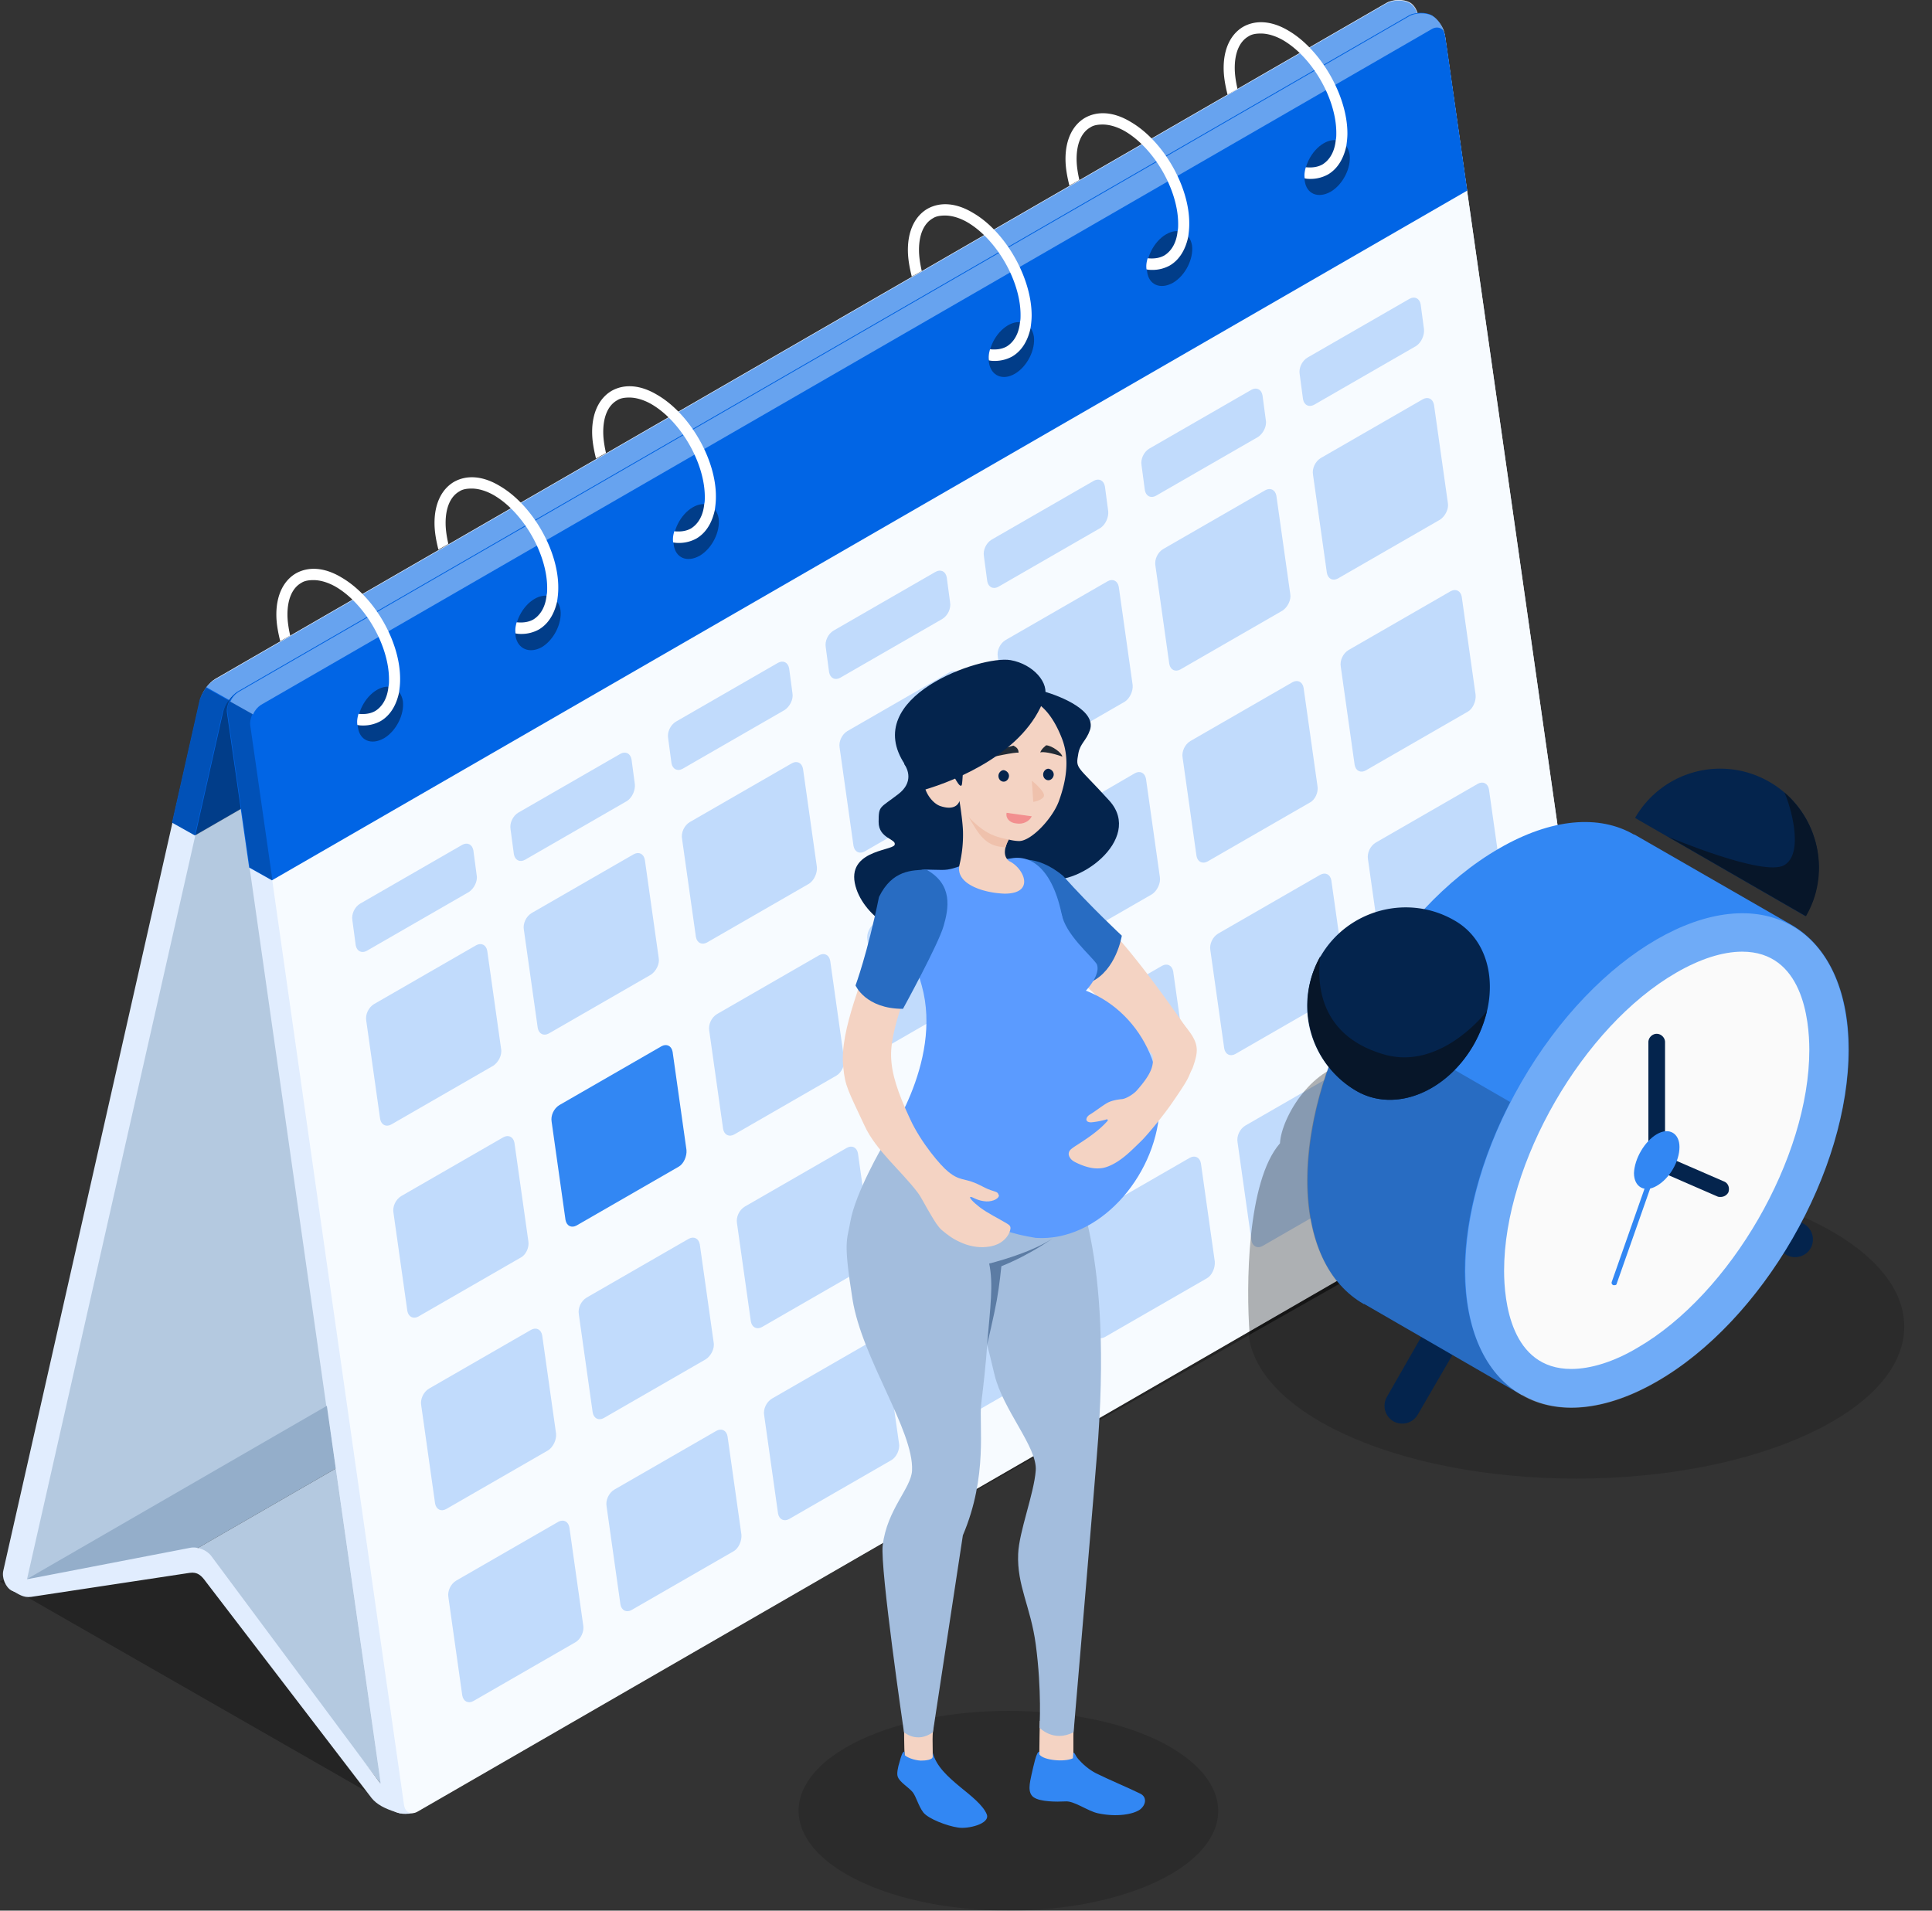 <svg xmlns="http://www.w3.org/2000/svg" width="182" height="180" fill="none"><rect width="100%" height="100%" fill="#333333" stroke="none"/><path fill="#000" d="M148.485 139.299c17.067 0 30.903-6.412 30.903-14.321s-13.836-14.321-30.903-14.321-30.903 6.412-30.903 14.321 13.836 14.321 30.903 14.321" opacity=".15"/><path fill="#000" d="M38.329 170.954 0 148.997l108.818-57.938 41.928 15.881z" opacity=".3"/><path fill="#E1EDFE" d="M1.096 149.85c-.575-.313-.941-1.202-.784-1.882L18.87 65.892c.156-.68.784-1.569 1.411-1.935L130.59.282c.627-.366 1.621-.366 2.196-.052s.941 1.202.784 1.882L115.01 84.19c-.157.68-.784 1.568-1.411 1.934L3.292 149.798c-.628.366-1.569.366-2.196.052"/><path fill="#B4C9E0" d="M21.015 67.147 2.456 149.17c-.157.68.21.993.837.627L113.6 86.123c.627-.366 1.254-1.202 1.411-1.934L133.57 2.165c.157-.68-.209-.994-.837-.628L22.426 65.212c-.627.366-1.254 1.203-1.411 1.935"/><path fill="#E1EDFE" d="M134.877 1.486c-.575-.314-1.569-.314-2.196.052L22.374 65.213c-.627.366-1.046 1.255-.941 1.934l14.481 101.629c.105.732.68 1.568 1.255 1.882s1.568.314 2.195-.052l110.307-63.675c.628-.366 1.046-1.255.941-1.934L136.131 3.42c-.104-.732-.627-1.568-1.254-1.934"/><path fill="#F7FBFF" d="M23.576 68.401 38.057 170.03c.105.732.68.993 1.307.627l110.307-63.674c.627-.366 1.046-1.255.941-1.935L136.131 3.419c-.104-.731-.68-.993-1.307-.627L24.57 66.415c-.628.366-1.046 1.254-.994 1.986"/><path fill="#94AECA" d="m2.56 148.753 28.23-16.311.837 5.908-12.965 7.476s-3.45 1.202-4.81 1.568c-1.36.314-11.292 1.359-11.292 1.359"/><path fill="#B4C9E0" d="m31.627 138.35 4.235 29.694-17.2-22.219z"/><path fill="#E1EDFE" d="m35.012 169.402-15.619-20.389c-.418-.575-.783-.941-1.515-.836l-14.952 2.265c-.732.105-1.202-.278-1.777-.592s-.47-.732.21-.837l16.52-3.188c.731-.157 1.62.209 2.038.784l17.566 23.629c.418.575.585.72-.126.5-1.154-.357-1.874-.761-2.345-1.336"/><path fill="#0165E5" d="M133.569 1.747c0-.575-.314-1.203-.784-1.464-.575-.314-1.568-.314-2.196.052L20.282 64.01c-.313.157-.627.47-.888.784-.262.366-.47.784-.575 1.098l-2.614 11.606 2.143 1.202 112.607-64.982 2.614-11.605z"/><path fill="#000" d="M133.568 2.112c.157-.68-.209-.993-.836-.627L22.425 65.159c-.628.366-1.255 1.203-1.412 1.935L18.4 78.7l112.555-65.035z" opacity=".4"/><path fill="#000" d="M21.537 65.996c-.262.366-.471.785-.576 1.098L18.348 78.7l-2.144-1.203 2.614-11.605c.105-.366.314-.784.575-1.098z" opacity=".2"/><path fill="#fff" d="M133.615 1.693c-.052-.418-.418-.523-.889-.21L22.419 65.16c-.313.156-.627.47-.836.784L19.44 64.74c.26-.313.575-.627.888-.784L130.635.281c.627-.366 1.621-.366 2.196-.052.47.261.784.889.784 1.464" opacity=".4"/><path fill="#0165E5" d="m136.288 4.36-.157-.993c0-.052 0-.104-.052-.156v-.053c-.157-.68-.68-1.411-1.202-1.725-.575-.313-1.569-.313-2.196.052L22.374 65.16c-.314.21-.575.523-.784.889-.157.366-.262.732-.21 1.098l2.092 14.585 2.143 1.203 112.607-64.982z"/><path fill="#000" d="m25.667 82.936-2.143-1.203-2.091-14.585c-.052-.366 0-.732.209-1.098l2.143 1.202c-.156.366-.261.732-.209 1.098z" opacity=".2"/><path fill="#fff" d="M136.131 3.211c-.157-.575-.732-.784-1.255-.47L24.569 66.415c-.313.21-.575.523-.732.89l-2.143-1.203c.157-.366.418-.68.732-.889L132.733 1.538c.627-.366 1.62-.366 2.195-.052.523.314 1.046 1.045 1.203 1.725" opacity=".4"/><path fill="#C1DBFC" d="m54.945 153.145-1.307-9.253c-.105-.575-.575-.784-1.046-.523l-9.619 5.542c-.523.313-.836.993-.732 1.568l1.307 9.253c.105.575.575.784 1.046.523l9.619-5.542c.47-.261.836-.993.732-1.568M69.844 144.571l-1.307-9.253c-.104-.575-.575-.785-1.045-.523l-9.62 5.541c-.522.314-.836.994-.731 1.569l1.307 9.253c.104.575.575.784 1.045.523l9.62-5.542c.47-.261.784-.993.731-1.568M84.69 135.998l-1.306-9.254c-.105-.575-.576-.784-1.046-.522l-9.62 5.541c-.522.314-.836.993-.731 1.568l1.307 9.254c.104.575.575.784 1.045.522l9.62-5.541c.47-.261.836-.993.731-1.568M99.59 127.423l-1.307-9.253c-.104-.575-.575-.784-1.045-.523l-9.62 5.542c-.522.314-.836.993-.731 1.568l1.307 9.253c.104.576.575.785 1.045.523l9.62-5.541c.47-.262.784-.994.731-1.569M114.437 118.85l-1.307-9.253c-.104-.575-.575-.784-1.045-.523l-9.62 5.542c-.522.313-.836.993-.732 1.568l1.307 9.253c.105.575.575.784 1.046.523l9.619-5.541c.471-.262.784-.994.732-1.569M129.285 110.276l-1.307-9.253c-.105-.575-.575-.784-1.046-.523l-9.619 5.541c-.523.314-.836.994-.732 1.569l1.307 9.253c.105.575.575.784 1.046.523l9.619-5.542c.47-.261.836-.993.732-1.568M144.184 101.703l-1.307-9.254c-.105-.575-.575-.784-1.046-.522l-9.619 5.541c-.523.314-.837.993-.732 1.569l1.307 9.253c.105.575.575.784 1.046.523l9.619-5.542c.47-.261.784-.993.732-1.568M52.383 135.057l-1.307-9.253c-.104-.575-.575-.784-1.045-.523l-9.62 5.542c-.522.313-.836.993-.731 1.568l1.307 9.253c.104.575.575.784 1.045.523l9.62-5.541c.47-.314.784-.994.731-1.569M67.23 126.483l-1.307-9.253c-.105-.575-.575-.784-1.046-.523l-9.619 5.541c-.523.314-.836.994-.732 1.569l1.307 9.253c.105.575.575.784 1.046.523l9.62-5.542c.47-.313.836-.993.731-1.568M82.13 117.91l-1.307-9.253c-.104-.576-.575-.785-1.045-.523l-9.62 5.541c-.522.314-.836.993-.731 1.569l1.307 9.253c.104.575.575.784 1.045.523l9.62-5.542c.47-.314.784-.993.731-1.568M96.977 109.336l-1.307-9.254c-.105-.575-.576-.784-1.046-.522l-9.62 5.541c-.522.314-.836.993-.731 1.568l1.307 9.254c.105.575.575.784 1.046.522l9.619-5.541c.47-.314.836-.993.732-1.568M111.824 100.762l-1.307-9.253c-.105-.575-.575-.784-1.046-.523l-9.619 5.542c-.523.313-.836.993-.732 1.568l1.307 9.253c.105.575.575.785 1.046.523l9.619-5.541c.523-.314.836-.994.732-1.569M126.723 92.188l-1.307-9.253c-.104-.575-.575-.784-1.045-.523l-9.62 5.541c-.522.314-.836.994-.731 1.569l1.306 9.253c.105.575.576.784 1.046.523l9.619-5.542c.471-.313.784-.993.732-1.568M141.571 83.615l-1.307-9.253c-.105-.575-.575-.785-1.046-.523l-9.619 5.541c-.523.314-.836.994-.732 1.569l1.307 9.253c.105.575.575.784 1.046.523l9.619-5.542c.47-.314.836-.993.732-1.568M49.77 116.917l-1.307-9.254c-.105-.575-.575-.784-1.046-.522l-9.62 5.541c-.522.314-.836.993-.731 1.568l1.307 9.254c.104.575.575.784 1.045.522l9.62-5.541c.522-.261.836-.993.732-1.568"/><path fill="#3287F3" d="m64.669 108.342-1.307-9.253c-.105-.575-.575-.784-1.046-.523l-9.619 5.542c-.523.314-.836.993-.732 1.568l1.307 9.253c.105.575.575.785 1.046.523l9.62-5.541c.47-.262.783-.994.73-1.569"/><path fill="#C1DBFC" d="m79.516 99.77-1.307-9.254c-.104-.575-.575-.784-1.045-.523l-9.62 5.542c-.522.313-.836.993-.731 1.568l1.306 9.253c.105.575.576.784 1.046.523l9.62-5.542c.47-.261.836-.993.731-1.568M94.415 91.195l-1.307-9.253c-.105-.575-.575-.784-1.046-.523l-9.619 5.541c-.522.314-.836.994-.732 1.569l1.307 9.253c.105.575.576.784 1.046.523l9.62-5.542c.47-.261.783-.993.731-1.568M109.262 82.622l-1.307-9.254c-.105-.575-.575-.784-1.046-.522l-9.619 5.593c-.523.314-.836.994-.732 1.569l1.307 9.253c.105.575.575.784 1.046.523l9.619-5.542c.47-.313.836-1.045.732-1.62M124.109 74.047l-1.307-9.253c-.104-.575-.575-.784-1.045-.523l-9.619 5.542c-.523.314-.837.993-.732 1.568l1.307 9.254c.104.575.575.784 1.045.522l9.619-5.541c.523-.262.837-.993.732-1.569M139.008 65.474l-1.307-9.253c-.104-.575-.575-.784-1.045-.523l-9.619 5.542c-.523.313-.837.993-.732 1.568l1.307 9.253c.104.575.575.784 1.045.523l9.619-5.541c.471-.262.785-.994.732-1.569M47.207 98.829 45.9 89.576c-.105-.576-.575-.785-1.046-.523l-9.62 5.541c-.522.314-.836.993-.731 1.569l1.307 9.253c.104.575.575.784 1.045.523l9.62-5.542c.47-.314.836-.993.731-1.568M62.053 90.255 60.746 81c-.104-.575-.575-.784-1.045-.523l-9.62 5.542c-.522.314-.836.993-.731 1.568l1.307 9.254c.104.575.575.784 1.045.522l9.62-5.541c.47-.314.836-.993.731-1.569M76.953 81.681l-1.307-9.253c-.104-.575-.575-.784-1.045-.523l-9.62 5.542c-.522.313-.836.993-.731 1.568l1.306 9.253c.105.575.576.784 1.046.523l9.62-5.541c.47-.314.783-.994.731-1.569M91.8 73.107l-1.307-9.253c-.105-.575-.575-.784-1.046-.523l-9.619 5.541c-.523.314-.836.994-.732 1.569l1.307 9.253c.105.575.575.784 1.046.523l9.619-5.542c.47-.313.836-.993.732-1.568M106.699 64.534l-1.307-9.254c-.105-.575-.575-.784-1.046-.522l-9.619 5.541c-.523.314-.836.993-.732 1.569l1.307 9.253c.105.575.575.784 1.046.523l9.619-5.542c.47-.314.784-.993.732-1.568M121.546 55.96l-1.307-9.254c-.104-.575-.575-.784-1.045-.523l-9.619 5.542c-.523.314-.837.993-.732 1.568l1.307 9.254c.104.575.575.784 1.045.522l9.619-5.541c.471-.314.837-.993.732-1.569M136.393 47.386l-1.307-9.253c-.105-.575-.575-.784-1.046-.523l-9.619 5.542c-.523.313-.837.993-.732 1.568l1.307 9.253c.104.575.575.785 1.045.523l9.62-5.541c.47-.314.836-.994.732-1.569M44.906 82.465l-.313-2.352c-.105-.576-.576-.785-1.046-.523l-9.62 5.541c-.522.314-.836.994-.731 1.569l.314 2.352c.104.575.575.784 1.045.523l9.62-5.542c.47-.313.836-.993.731-1.568M59.806 73.89l-.314-2.352c-.105-.575-.575-.784-1.046-.522l-9.619 5.541c-.523.314-.836.993-.732 1.568l.314 2.353c.104.575.575.784 1.046.523l9.619-5.542c.47-.314.784-.993.732-1.568M74.653 65.318l-.314-2.353c-.105-.575-.575-.784-1.046-.523l-9.619 5.542c-.523.314-.836.993-.732 1.568l.314 2.353c.105.575.575.784 1.046.522l9.619-5.541c.47-.314.836-.993.732-1.568M89.5 56.743l-.314-2.352c-.105-.575-.575-.784-1.046-.523l-9.619 5.542c-.523.313-.837.993-.732 1.568l.314 2.352c.104.576.575.785 1.045.523l9.62-5.541c.522-.314.836-.993.731-1.569M104.398 48.17l-.313-2.352c-.105-.575-.575-.785-1.046-.523l-9.62 5.541c-.522.314-.836.994-.731 1.569l.314 2.352c.104.575.575.784 1.045.523l9.619-5.541c.471-.314.785-.994.732-1.569M119.246 39.596l-.314-2.353c-.104-.575-.575-.784-1.045-.522l-9.619 5.541c-.523.314-.837.993-.732 1.569l.313 2.352c.105.575.575.784 1.046.523l9.619-5.542c.471-.313.837-.993.732-1.568M134.145 31.023l-.314-2.353c-.104-.575-.575-.784-1.045-.523l-9.62 5.542c-.522.314-.836.993-.731 1.568l.313 2.353c.105.575.575.784 1.046.523l9.619-5.542c.471-.314.784-.993.732-1.568"/><path fill="#000" d="M33.717 68.505c-.157-1.254.628-2.823 1.778-3.502 1.15-.68 2.248-.21 2.457 1.045.157 1.255-.628 2.823-1.778 3.503-1.202.68-2.3.21-2.457-1.046M48.565 59.932c-.157-1.255.627-2.823 1.777-3.503s2.248-.209 2.457 1.046c.157 1.255-.627 2.823-1.777 3.503-1.15.627-2.248.157-2.457-1.046M63.465 51.305c-.157-1.255.628-2.823 1.778-3.502 1.15-.68 2.248-.21 2.457 1.045.157 1.255-.627 2.823-1.778 3.503-1.202.68-2.3.209-2.457-1.046M93.16 34.16c-.158-1.255.626-2.823 1.777-3.503s2.248-.209 2.457 1.046c.156 1.254-.628 2.823-1.778 3.502-1.15.68-2.248.21-2.457-1.045M108.059 25.586c-.157-1.255.627-2.823 1.777-3.503s2.248-.21 2.457 1.045c.157 1.255-.627 2.823-1.777 3.503-1.203.68-2.301.21-2.457-1.046M122.905 17.012c-.157-1.254.627-2.823 1.777-3.502 1.15-.68 2.248-.21 2.457 1.045.157 1.255-.627 2.823-1.777 3.503-1.203.68-2.3.209-2.457-1.046" opacity=".4"/><path fill="#fff" d="M32.15 54.39c-1.57-.94-3.085-1.045-4.287-.365-1.15.68-1.83 2.038-1.83 3.868 0 .837.157 1.673.366 2.51l.94-.523c-.156-.68-.26-1.36-.26-1.987 0-1.464.47-2.51 1.306-2.98.314-.209.732-.261 1.15-.261.628 0 1.36.209 2.092.627 2.77 1.62 5.018 5.542 5.018 8.73 0 .262 0 .471-.052.68-.105 1.098-.575 1.882-1.255 2.3-.47.262-.993.314-1.568.262-.105.366-.157.68-.105 1.045.21.053.419.053.575.053.575 0 1.15-.157 1.621-.419.889-.522 1.464-1.463 1.725-2.666.053-.366.105-.784.105-1.202.052-3.607-2.457-7.894-5.542-9.672M47.049 45.765c-1.569-.94-3.085-1.045-4.287-.365-1.15.68-1.83 2.038-1.83 3.868 0 .837.157 1.673.366 2.51l.941-.523c-.157-.68-.261-1.36-.261-1.987 0-1.464.47-2.51 1.307-2.98.313-.209.732-.261 1.15-.261.627 0 1.359.209 2.09.627 2.772 1.62 5.02 5.542 5.02 8.73 0 .262 0 .471-.053.68-.104 1.098-.575 1.882-1.254 2.3-.47.262-.994.314-1.569.262-.104.366-.156.68-.104 1.045.209.053.418.053.575.053.575 0 1.15-.157 1.62-.418.89-.523 1.464-1.464 1.726-2.667.052-.366.104-.784.104-1.202.052-3.555-2.457-7.894-5.541-9.672M61.897 37.191c-1.568-.94-3.084-1.045-4.286-.366-1.15.68-1.83 2.04-1.83 3.869 0 .836.157 1.673.366 2.51l.94-.524c-.156-.68-.26-1.359-.26-1.986 0-1.464.47-2.51 1.306-2.98.314-.21.732-.261 1.15-.261.628 0 1.36.209 2.091.627 2.771 1.62 5.02 5.541 5.02 8.73 0 .262 0 .47-.053.68-.105 1.098-.575 1.882-1.255 2.3-.47.262-.993.314-1.568.262-.105.366-.157.68-.105 1.045.21.053.419.053.575.053.576 0 1.15-.157 1.621-.419.889-.523 1.464-1.464 1.725-2.666.052-.366.105-.784.105-1.202.052-3.555-2.457-7.894-5.542-9.672M91.643 20.044c-1.568-.941-3.085-1.046-4.287-.366-1.15.68-1.83 2.039-1.83 3.868 0 .837.157 1.673.366 2.51l.941-.523c-.156-.68-.261-1.36-.261-1.987 0-1.463.47-2.509 1.307-2.98.314-.209.732-.26 1.15-.26.627 0 1.36.208 2.091.627 2.77 1.62 5.019 5.541 5.019 8.73 0 .261 0 .47-.052.68-.105 1.097-.576 1.882-1.255 2.3-.47.261-.993.313-1.569.261-.104.366-.156.68-.104 1.046.21.052.418.052.575.052.575 0 1.15-.157 1.62-.418.89-.523 1.465-1.464 1.726-2.666.052-.366.104-.784.104-1.203 0-3.555-2.457-7.894-5.541-9.671M106.49 11.47c-1.569-.94-3.085-1.045-4.287-.365-1.15.68-1.83 2.038-1.83 3.868 0 .837.157 1.673.366 2.51l.941-.523c-.157-.68-.261-1.36-.261-1.987 0-1.464.47-2.51 1.307-2.98.313-.209.731-.261 1.15-.261.627 0 1.359.209 2.091.627 2.771 1.62 5.019 5.542 5.019 8.73 0 .262 0 .471-.053.68-.104 1.098-.575 1.882-1.254 2.3-.471.262-.994.314-1.569.262-.104.366-.157.68-.104 1.046.209.052.418.052.575.052.575 0 1.15-.157 1.62-.418.889-.523 1.464-1.464 1.726-2.667.052-.366.104-.784.104-1.202.052-3.555-2.457-7.894-5.541-9.671M121.388 2.896c-1.568-.94-3.084-1.045-4.287-.366-1.15.68-1.83 2.04-1.83 3.869 0 .836.157 1.673.366 2.51l.941-.523c-.156-.68-.261-1.36-.261-1.987 0-1.464.471-2.51 1.307-2.98.314-.209.732-.261 1.15-.261.627 0 1.359.209 2.091.627 2.771 1.62 5.019 5.542 5.019 8.73 0 .262 0 .471-.052.68-.105 1.098-.575 1.882-1.255 2.3-.47.262-.993.314-1.568.262-.105.366-.157.68-.105 1.045.209.053.418.053.575.053a3.4 3.4 0 0 0 1.621-.419c.889-.522 1.464-1.463 1.725-2.666.052-.366.105-.784.105-1.202 0-3.555-2.51-7.894-5.542-9.672"/><path fill="#000" d="M108.998 177.255c-7.737 3.66-20.232 3.66-27.969 0-7.737-3.659-7.737-9.671 0-13.331 7.737-3.659 20.232-3.659 27.969 0 7.685 3.712 7.685 9.672 0 13.331" opacity=".15"/><path fill="#04244D" d="M84.637 74.803c1.41-1.09.91-2.311.531-2.842l5.569-3.38 3.75 1.818 4.205 9.717c-.871 1.667-3.682 6.953-7.955 7.998-5.342 1.307-9.085-1.621-10.034-4.278-1.327-3.72 3.342-3.667 3.57-4.235s-1.504-.579-1.504-2.158.107-1.276 1.868-2.64"/><path fill="#04244D" d="M102.675 68.783c.622-1.806-2.64-3.168-4.425-3.667-4.59 0-5.043 5.878-5.425 9.355-.383 3.478 2.4 7.132 5.425 8.245s9.56-3.633 6.25-7.287c-3.103-3.426-3.19-2.922-2.915-4.451.169-.943.742-1.187 1.09-2.195"/><path fill="#F4D3C3" d="M111.849 96.965c-8.663-12.52-10.975-12.65-12.48-13.017l1.315 7.53s4.752 3.938 7.958 7.987"/><path fill="#286CC2" d="M95.506 81.12s2.004-.8 4.637 1.393c2.648 2.96 5.536 5.638 5.536 5.638s-.513 3.266-2.923 4.371l-3.949-3.81z"/><path fill="#F4D3C3" d="M85.33 166.872c1.015.31 2.568.296 2.568.296s-.046-2.209-.046-3.302c0-1.083.224-2.269.224-2.269h-2.91s-.034 4.111.164 5.275M97.904 166.185c1.016.31 3.212.199 3.212.199v-2.888c0-1.083.125-2.042.125-2.042l-3.285.669s-.052 2.16-.052 4.062"/><path fill="#A3BDDD" d="M80.097 115.128c-.299 1.771-.68 1.684.211 7.276s5.79 12.381 5.609 16.134c-.082 1.673-2.347 3.638-2.764 7.042-.263 2.15 2.003 17.609 2.003 17.609s1.226 1.095 2.728 0c0 0 1.904-12.562 2.82-18.543 2.392-5.618 1.498-10.453 1.73-12.42.498-4.025.55-5.491.55-5.491s-.097-.582.7 2.765c.798 3.346 4.049 6.839 3.885 9.038s-1.566 5.724-1.656 7.849c-.127 2.98 1.183 4.999 1.656 8.524.587 4.38.354 7.85.354 7.85s1.31 1.422 3.212.427c0 0 2.106-24.65 2.322-27.738 1.31-18.817-2.709-24.862-2.709-24.862l-17.54-2.722s-2.645 4.497-3.111 7.262"/><path fill="#5B9BFF" d="M89.25 81.923c-.624.091-1.703-.05-2.42.035-.907.45-.796 2.362-.977 3.544-.136.844-.272 1.913-.272 3.04 0 0 .874 2.965 1.248 4.303 2.047 7.328-3.631 15.031-3.631 15.031 2.265 3.095 12.849 6.005 17.831 1.503 0 0-.365-18.361-.727-21.457-.634-5.403-2.718-7.317-4.802-7.092l-4.993.731s-.634.271-1.258.362"/><path fill="#F4D3C3" d="M90.295 73.279c-.272.181-.68-.362-1.042-.725-.362-.362-1.495-.86-2.038.317-.589 1.223.498 2.809 1.404 3.08 1.54.499 1.767-.498 1.767-.498s.297 1.823.33 2.862a12.2 12.2 0 0 1-.33 3.166c-.416 1.78 2.212 2.64 4.245 2.71 2.958 0 1.797-2.432.447-3.06-.904-.663-.049-2.034-.049-2.034s.528.137.977.137c1.146 0 3.16-2.14 3.75-3.78.598-1.66 1.09-3.805.278-5.89-2.041-5.235-5.436-4.302-8.108-2.626-2.673 1.72-1.631 6.341-1.631 6.341"/><path fill="#EFC1AC" d="M95.033 79.094s-1.154-.168-2.015-.667c-.589-.317-1.737-1.29-1.873-1.652 0 0 .64 1.186 1.138 1.82.89 1.132 1.773 1.168 2.442 1.235.16-.55.308-.736.308-.736"/><path fill="#212B36" d="M95.951 70.914c-.29-.076-2.475.392-3.398.615.813-.7 2.238-1.111 2.918-1.287.057.067.497.18.48.672M97.994 70.89c.22-.1 1.105.041 2.08.388-.038-.348-.963-1.034-1.525-1.065-.036.059-.417.288-.555.678"/><path fill="#04244D" d="M98.388 65.742c-1.779 5.113-8.266 7.782-11.38 8.682.26-1.125-.989-1.25-1.746-2.377-4.3-6.397 7.174-10.335 9.93-9.858 2.152.373 3.72 2.19 3.196 3.553M95.05 73.097c0 .272-.226.544-.498.544-.271 0-.498-.227-.498-.544 0-.271.227-.543.498-.543.272.045.499.272.499.543"/><path fill="#F28F8F" d="m94.826 76.575 2.369.327c-.211.461-.798.783-1.439.676-.632-.046-1.046-.492-.93-1.004"/><path fill="#04244D" d="M99.264 72.963c0 .271-.227.543-.499.543-.271 0-.498-.226-.498-.543 0-.272.227-.544.498-.544.272.045.499.272.499.544"/><path fill="#EFC1AC" d="m97.202 73.548.133 1.995s.72-.09.977-.471c.282-.419-1.11-1.524-1.11-1.524"/><path fill="#3287F3" d="M87.865 165.494v-.376c.327 1.282 1.421 2.265 2.6 3.243.969.789 2.157 1.709 2.494 2.574.337.902-1.81 1.391-2.695 1.24-1.053-.15-2.822-.827-3.285-1.428-.463-.602-.674-1.504-1.011-1.918-.379-.451-1.221-.94-1.39-1.429-.126-.263 0-.902.169-1.428.126-.489.294-1.016.463-.94v.3c.21.226.86.498 1.533.535.464 0 1.122-.072 1.122-.373M101.116 165.127c.164 0 .132.207.462.594.411.473.987.981 1.645 1.325 1.111.559 3.251 1.461 4.198 1.934.617.301.576 1.032-.041 1.505-.618.43-2.14.73-3.951.344-.988-.215-2.263-1.204-3.086-1.118-.823.043-2.346.043-2.963-.387-.618-.43-.37-1.376-.206-2.149.206-.86.453-2.193.74-2.15v.258c.371.559 2.379.747 3.161.36z"/><path fill="#5C7CA4" d="M93.183 119.038s3.847-.937 5.943-2.351c0 0-2.094 1.526-4.794 2.604 0 0-.175 1.781-.428 3.191s-.92 4.222-.92 4.222c.306-3.573.61-5.718.2-7.666"/><path fill="#5B9BFF" d="M109.224 104.692c-.426 6.237-5.754 12.331-11.66 11.927-8.814-1.364-9.83-7.131-9.403-13.368.426-6.238 5.236-10.989 11.142-10.585s10.348 5.788 9.921 12.026"/><path fill="#5B9BFF" d="M103.316 90.82c-.614-.879-2.952-2.792-3.311-4.734-.854.359-2.01 1.394-2.174 1.517s-.274 3.365-.308 4.97c.786.632 2.5 1.906 3.074 1.947.717.052 3.282-2.419 2.719-3.7"/><path fill="#F4D3C3" d="M108.587 99.418c.108.911-.039 1.674-1.526 3.346-.261.285-.906.715-1.331.779-.486.044-1.093.15-1.517.417-.504.307-1.007.716-1.511 1.023a.84.84 0 0 0-.282.246c-.22.366.064.526.409.503a7.6 7.6 0 0 0 1.476-.294l.062.121c-.864.999-2.013 1.736-3.162 2.474-.182.143-.424.266-.503.51s.023.446.166.627.347.281.55.381c.874.419 1.889.715 2.839.384.909-.31 1.735-.985 2.419-1.638.342-.327.684-.653.986-.959.723-.775 1.787-2.08 2.589-3.2 2.025-2.911 1.569-2.496 2.095-3.513.595-1.726.681-2.364-.931-4.218"/><path fill="#04244D" d="M90.63 73.808c-.09.889-1.027-1.2-1.027-1.2-.04-.535.172-1.775.708-1.625.473.97.411 1.936.32 2.825"/><path fill="#F4D3C3" d="M93.315 112.117c-.671-.222-1.182-.654-2.156-.903-.857-.198-1.193-.309-1.838-.834-.704-.551-2.567-2.746-3.573-4.93-1.215-2.588-1.76-4.316-1.803-5.906-.1-3.222 2.454-7.99 2.497-9.858.044-1.867-.266-2.483-1.213-3.034-1.099-.688-2.79-.209-3.191 2.48-.418 2.648-3.007 7.777-2.598 11.413.168 1.784.448 2.175 2.003 5.506 1.056 2.31 3.47 4.264 5 6.29.417.566.616 1.072 1.308 2.211.284.473.584.987.96 1.326.511.431 1.064.846 1.71 1.127.78.375 1.68.556 2.521.468.472-.04.952-.18 1.34-.43.388-.251.727-.627.872-1.123.01-.101.06-.218.027-.303-.024-.185-.2-.261-.334-.355-.83-.5-1.787-.951-2.55-1.527-.628-.483-1.054-.948-.87-.972.186-.024.504.289 1.227.393.68.122 1.397-.16 1.45-.522-.133-.337-.117-.295-.789-.517"/><path fill="#286CC2" d="M87.247 81.918c-1.313.09-3.175.003-4.443 2.585-1.085 5.31-2.21 8.334-2.21 8.334s.938 2.205 4.47 2.205c0 0 3.382-6.162 3.835-7.838.453-1.585.92-3.877-1.652-5.286"/><path fill="#000" d="M120.577 107.711c-3.116 3.558-3.203 13.496-2.856 18.02l28.503-16.071c-4.934-4.017-15.286-9.648-18.506-9.554-4.025.117-7.011 5.148-7.141 7.605" opacity=".3"/><path fill="#04244D" d="m134.162 125.467-3.502 6.116a1.69 1.69 0 0 0 .575 2.3 1.69 1.69 0 0 0 2.3-.575l3.555-6.116c.366-.575 0-1.464-.837-1.882-.836-.523-1.777-.418-2.091.157M162.131 114.698l6.117 3.503c.784.47 1.829.209 2.3-.575s.209-1.83-.575-2.301l-6.117-3.554c-.575-.366-1.463 0-1.882.836-.522.836-.418 1.777.157 2.091"/><path fill="#3287F3" d="m168.876 87.199-14.9-8.574h-.052c-3.241-1.882-7.737-1.569-12.703 1.307-9.986 5.75-18.036 19.761-18.036 31.262 0 5.751 1.986 9.776 5.28 11.658h.052l14.847 8.574h.052c3.241 1.882 7.737 1.568 12.704-1.307 9.985-5.751 18.036-19.761 18.036-31.263 0-5.698-2.039-9.723-5.28-11.657"/><path fill="#000" d="m143.102 131.269-14.638-8.417h-.052c-3.241-1.882-5.28-5.96-5.28-11.658 0-5.123 1.62-10.769 4.287-15.945l14.847 8.574c-2.667 5.175-4.287 10.769-4.287 15.944.052 5.594 1.986 9.567 5.123 11.502" opacity=".2"/><path fill="#fff" d="M168.847 116.703c7.045-12.202 7.04-25.393-.011-29.464s-18.478 2.52-25.523 14.722-7.04 25.393.011 29.464 18.478-2.52 25.523-14.722" opacity=".3"/><path fill="#FAFAFA" d="M148.016 128.969c-5.698 0-6.326-6.43-6.326-9.253 0-10.142 7.424-23.002 16.207-28.073 2.248-1.307 4.391-1.987 6.221-1.987 5.698 0 6.325 6.43 6.325 9.253 0 10.142-7.423 23.003-16.206 28.074-2.195 1.307-4.391 1.986-6.221 1.986"/><path fill="#3287F3" d="M152.093 121.078h-.104c-.157-.053-.209-.209-.157-.314l4.026-11.449c.052-.157.209-.209.313-.157.157.053.209.209.157.314l-4.025 11.449c0 .104-.105.157-.21.157"/><path fill="#04244D" d="M162.079 112.763c-.104 0-.209 0-.313-.052l-6.483-2.823v-11.71c0-.418.366-.784.784-.784s.785.365.785.784v10.717l5.541 2.405c.418.156.575.627.418 1.045a.83.83 0 0 1-.732.418"/><path fill="#3287F3" d="M156.069 106.857c1.15-.68 2.143-.105 2.143 1.202 0 1.359-.941 2.98-2.143 3.66-1.15.679-2.144.104-2.144-1.203.053-1.359.994-2.98 2.144-3.659"/><path fill="#04244D" d="M138.815 98.439c-2.562 4.444-7.372 6.43-11.031 4.339a9.245 9.245 0 0 1-3.398-12.651c2.561-4.444 8.26-5.96 12.651-3.398 3.66 2.09 4.339 7.266 1.778 11.71"/><path fill="#071629" d="M127.784 102.778c3.608 2.091 8.47.104 11.031-4.34a12.7 12.7 0 0 0 1.255-3.188c-.157.209-4.392 5.646-9.724 4.078-5.385-1.569-6.43-5.699-5.96-9.254-2.509 4.444-.993 10.142 3.398 12.704"/><path fill="#04244D" d="M154.028 77.057a9.247 9.247 0 0 1 12.652-3.398 9.247 9.247 0 0 1 3.398 12.651z"/><path fill="#071629" d="M168.092 74.652c.523 1.098 1.934 5.699 0 6.849s-10.926-2.666-10.926-2.666l12.965 7.475c2.248-3.868 1.307-8.782-2.039-11.658"/></svg>